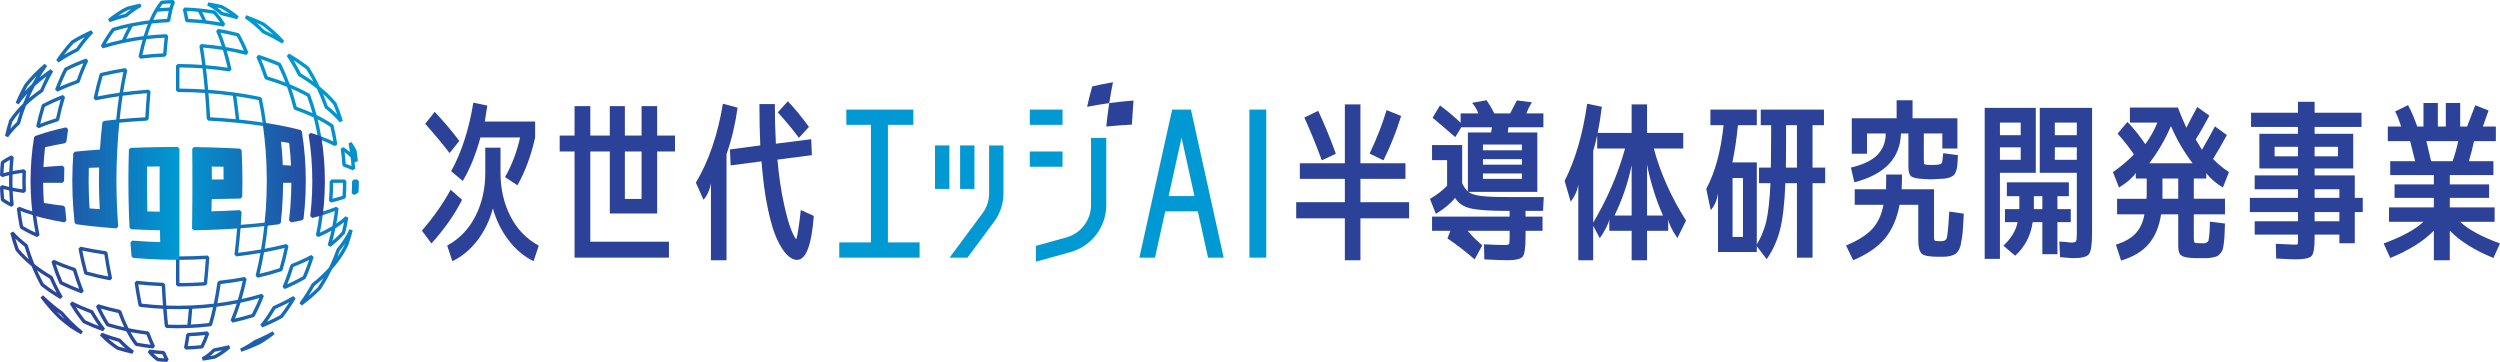 <?xml version="1.0" encoding="UTF-8"?><svg id="a" xmlns="http://www.w3.org/2000/svg" width="548.2" height="79.37" xmlns:xlink="http://www.w3.org/1999/xlink" viewBox="0 0 548.2 79.37"><defs><style>.f{fill:url(#c);}.g{fill:#2c4198;}.h{fill:none;}.i{clip-path:url(#b);}.j{fill:url(#e);}.k{clip-path:url(#d);}.l{fill:#0099d3;}</style><clipPath id="b"><path class="h" d="M35.518,78.539c-.257-.022-.513-.045-.766-.07-.306-.215-.608-.467-.901-.747-.071-.069-.142-.139-.212-.211.203.023.407.044.609.064.445.043.902.081,1.36.113.101.242.207.48.318.712.029.06.057.118.085.176-.164-.011-.329-.024-.493-.037M32.404,77.254c.299.369.611.709.925,1.01.348.334.709.63,1.074.88l.174.064c.292.03.585.057.879.082.393.032.787.058,1.183.08l.347-.564c-.127-.221-.255-.467-.38-.73-.136-.288-.268-.586-.388-.888l-.325-.236c-.529-.034-1.058-.077-1.572-.128-.524-.051-1.054-.111-1.575-.18l-.342.61ZM47.136,77.108c.519-.091,1.051-.194,1.583-.307.008-.003.017-.005.026-.006-.054.039-.109.078-.163.116-.529.373-1.075.709-1.622.997-.301.059-.601.115-.897.167.365-.289.726-.614,1.073-.967M48.562,76.063v.001c-.564.12-1.128.229-1.675.322l-.207.11c-.354.366-.723.702-1.096.997-.434.342-.886.638-1.342.879l.224.708c.4-.052.797-.109,1.191-.173.49-.078.996-.17,1.504-.271l.1-.035c.593-.31,1.183-.671,1.755-1.075.517-.364,1.025-.765,1.507-1.192l-.342-.647c-.54.137-1.084.263-1.619.376M25.94,75.969c-.603-.405-1.198-.855-1.772-1.336-.142-.12-.283-.242-.424-.366.127.043.255.085.383.127.625.207,1.264.401,1.9.578.456.492.922.95,1.388,1.362.036.032.073.064.109.095-.539-.146-1.071-.299-1.584-.46M21.917,73.561c.567.584,1.161,1.139,1.766,1.648.609.511,1.241.988,1.882,1.417l.097.046c.558.175,1.137.343,1.725.501.553.148,1.115.288,1.668.413l.301-.675c-.496-.349-.981-.733-1.442-1.141-.47-.417-.944-.883-1.406-1.386l-.176-.108c-.659-.183-1.321-.384-1.968-.597-.688-.227-1.374-.473-2.041-.731l-.406.613ZM41.342,74.977c.066-.394.13-.81.191-1.241.616-.028,1.224-.065,1.809-.11.544-.042,1.093-.093,1.638-.151-.128.342-.26.675-.393.994-.178.425-.363.834-.55,1.221-.533.054-1.064.099-1.582.135-.427.029-.854.053-1.277.072.056-.293.111-.601.164-.92M43.284,72.874c-.676.053-1.38.094-2.097.122l-.358.326c-.073.534-.15,1.05-.23,1.531-.08.486-.166.945-.252,1.362l.381.453c.584-.019,1.182-.051,1.78-.092.593-.04,1.203-.095,1.814-.159l.297-.206c.227-.454.45-.942.663-1.452.212-.507.419-1.046.614-1.602l-.399-.499c-.732.087-1.476.16-2.213.216M57.535,73.813c-.553.262-1.115.513-1.673.748l-.072.04c-.734.522-1.49.99-2.243,1.392-.307.164-.611.316-.904.452l.282.697c.559-.192,1.112-.398,1.644-.608.83-.328,1.663-.69,2.502-1.091.632-.37,1.267-.78,1.888-1.221.433-.306.858-.626,1.265-.95l-.417-.624c-.736.407-1.5.799-2.272,1.165M31.881,75.439c-.587-.085-1.18-.183-1.763-.29-.321-.431-.637-.897-.939-1.388-.183-.297-.365-.609-.543-.934.501.097,1.003.187,1.498.267.645.105,1.312.201,1.986.283.173.479.353.943.536,1.382.119.284.241.562.366.832-.386-.046-.768-.097-1.141-.152M25.864,71.432c-.691-.178-1.367-.368-2.011-.564-.374-.596-.739-1.226-1.086-1.874-.232-.434-.46-.882-.679-1.337.541.159,1.091.311,1.643.455.722.187,1.466.363,2.214.523.238.656.488,1.29.742,1.889.182.426.369.842.56,1.242-.469-.106-.932-.217-1.383-.334M21.045,67.207c.333.734.69,1.454,1.059,2.143.378.707.777,1.393,1.188,2.039l.207.159c.694.214,1.426.42,2.177.614.649.167,1.321.324,2.001.47.279.537.567,1.049.86,1.524.343.557.703,1.083,1.07,1.564l.23.142c.639.121,1.289.229,1.935.322.599.089,1.219.166,1.844.233l.377-.543c-.221-.441-.437-.914-.642-1.405-.206-.494-.408-1.02-.599-1.562l-.311-.249c-.742-.089-1.478-.192-2.186-.307-.684-.112-1.38-.24-2.071-.382-.274-.549-.544-1.133-.803-1.74-.275-.646-.543-1.334-.799-2.046l-.276-.241c-.806-.17-1.608-.358-2.386-.56-.818-.212-1.632-.444-2.42-.691l-.455.516ZM20.704,71.11c-.677-.278-1.351-.574-2.001-.88-.485-.601-.96-1.239-1.413-1.896-.225-.326-.447-.659-.664-.998.35.162.704.321,1.062.477.713.308,1.448.604,2.187.88.379.668.784,1.326,1.205,1.957.189.285.381.564.577.837-.321-.123-.64-.249-.953-.377M15.307,66.629c.432.731.89,1.448,1.363,2.133.481.698.986,1.374,1.501,2.009l.131.104c.688.324,1.4.639,2.117.932.708.291,1.441.568,2.178.826l.42-.588c-.447-.568-.888-1.177-1.31-1.812-.436-.654-.854-1.337-1.244-2.031l-.197-.168c-.77-.285-1.536-.592-2.278-.912-.751-.326-1.487-.669-2.188-1.021l-.493.528ZM59.1,69.764c.433-.635.857-1.307,1.263-2.001.724-.317,1.434-.649,2.112-.989.325-.163.649-.331.969-.502-.188.296-.379.587-.57.871-.455.674-.934,1.335-1.427,1.964-.688.376-1.406.741-2.134,1.086-.252.119-.507.237-.765.352.188-.255.371-.517.552-.781M62.138,66.101c-.701.352-1.437.695-2.188,1.021l-.176.155c-.416.717-.852,1.411-1.297,2.062-.449.658-.918,1.292-1.395,1.884l.437.584c.714-.293,1.426-.607,2.117-.932.765-.363,1.52-.748,2.241-1.144l.115-.098c.52-.662,1.028-1.358,1.506-2.069.459-.68.909-1.396,1.334-2.127l-.515-.515c-.704.409-1.438.806-2.179,1.179M13.439,69.337c-.343-.331-.684-.675-1.019-1.028.28.211.563.42.85.624.304.359.619.714.938,1.061-.26-.216-.517-.435-.769-.657M8.874,65.246c.637.865,1.316,1.708,2.018,2.506.653.744,1.333,1.459,2.036,2.14.81.711,1.657,1.392,2.535,2.037.338.218.681.432,1.029.642.417.252.846.5,1.275.736l.417-.623c-.835-.666-1.66-1.405-2.455-2.196-.662-.659-1.307-1.359-1.914-2.077l-.07-.064c-.678-.483-1.34-.988-1.965-1.5-.813-.665-1.6-1.37-2.34-2.094l-.566.493ZM41.401,67.752c-.047.6-.097,1.188-.149,1.76-.052.575-.107,1.134-.165,1.677-1.445.05-2.79.05-4.236,0-.057-.543-.113-1.102-.165-1.677-.053-.572-.102-1.16-.148-1.76.823.028,1.627.043,2.431.043s1.609-.015,2.432-.043M42.003,69.58c.055-.604.107-1.224.155-1.859.777-.035,1.551-.084,2.305-.143.743-.059,1.498-.132,2.251-.217-.125.578-.255,1.143-.39,1.689-.153.617-.313,1.213-.475,1.778-.717.084-1.443.156-2.164.213-.597.048-1.213.086-1.837.116.054-.511.105-1.038.155-1.577M52.065,68.438c.233-.65.461-1.336.68-2.046.778-.165,1.553-.345,2.306-.536.612-.156,1.22-.32,1.815-.493-.215.529-.435,1.042-.659,1.532-.305.67-.629,1.33-.963,1.964-.705.217-1.426.423-2.147.612-.512.133-1.038.261-1.569.382.184-.458.363-.932.537-1.415M33.535,66.826c-.817-.064-1.646-.145-2.474-.242-.14-.692-.276-1.414-.403-2.15-.114-.663-.224-1.354-.328-2.062.843.088,1.695.164,2.54.226.863.063,1.735.114,2.597.15.039.752.079,1.493.124,2.221.042.677.086,1.343.133,1.995-.739-.034-1.473-.081-2.189-.138M48.022,64.562c.125-.728.247-1.492.36-2.274.871-.1,1.738-.214,2.58-.338.756-.111,1.518-.236,2.27-.372-.15.672-.307,1.33-.47,1.963-.194.76-.398,1.5-.608,2.203-.789.161-1.595.308-2.4.44-.685.11-1.386.212-2.089.303.124-.621.244-1.266.357-1.925M50.852,61.205c-.927.137-1.883.26-2.843.366l-.331.322c-.125.875-.259,1.73-.398,2.541-.127.739-.263,1.461-.403,2.15-.827.097-1.658.178-2.473.242-.853.068-1.732.121-2.611.157-.956.039-1.906.058-2.824.058-.81,0-1.645-.016-2.488-.045-.049-.677-.095-1.369-.138-2.073-.051-.836-.098-1.689-.141-2.556l-.362-.357c-.965-.037-1.945-.092-2.915-.163-.997-.073-2.006-.166-2.997-.276l-.414.428c.126.881.26,1.743.402,2.563.145.84.3,1.66.461,2.441l.324.297c.927.112,1.86.205,2.774.278.754.059,1.528.108,2.304.143.05.635.101,1.255.157,1.859.063.695.13,1.367.202,2.014l.359.334c.844.035,1.675.053,2.472.053.796,0,1.628-.018,2.472-.053.782-.031,1.557-.077,2.304-.135.814-.065,1.635-.148,2.441-.247l.316-.267c.19-.644.375-1.332.552-2.048.157-.633.308-1.292.45-1.964.798-.1,1.594-.214,2.37-.34.68-.111,1.359-.232,2.028-.364-.177.56-.361,1.103-.546,1.62-.255.711-.523,1.398-.799,2.046l.425.516c.783-.167,1.558-.351,2.305-.545.783-.205,1.567-.43,2.328-.668l.22-.182c.369-.689.725-1.41,1.058-2.143.33-.723.653-1.493.961-2.29l-.46-.496c-.819.25-1.67.487-2.528.704-.614.156-1.242.304-1.875.443.173-.594.34-1.21.501-1.839.209-.817.411-1.673.598-2.544l-.438-.449c-.924.173-1.866.331-2.8.469M15.784,62.695c-.727-.309-1.438-.634-2.114-.966-.308-.714-.604-1.455-.882-2.203-.189-.513-.371-1.031-.543-1.549.491.21.998.418,1.518.619.734.284,1.493.557,2.257.811.231.777.478,1.545.734,2.286.193.554.393,1.101.6,1.635-.534-.204-1.06-.416-1.57-.633M11.269,57.404c.248.795.522,1.597.813,2.383.298.807.619,1.603.952,2.368l.177.188c.726.36,1.493.712,2.279,1.045.772.33,1.579.647,2.399.943l.477-.497c-.312-.764-.616-1.568-.9-2.389-.274-.788-.535-1.61-.779-2.441l-.244-.251c-.816-.268-1.627-.557-2.409-.86-.783-.303-1.54-.621-2.25-.944l-.515.455ZM39.346,56.981c.981-.003,1.991-.021,3.007-.054.91-.028,1.84-.069,2.773-.121-.061.868-.128,1.725-.197,2.552-.072.855-.151,1.698-.232,2.511-.865.06-1.738.107-2.6.141-.922.035-1.847.054-2.751.058v-5.087ZM42.329,56.175c-1.139.036-2.269.054-3.36.054l-.376.377v5.84l.376.377c1.034,0,2.097-.021,3.157-.061.975-.037,1.964-.092,2.941-.164l.348-.337c.093-.914.182-1.869.264-2.84.081-.966.159-1.972.228-2.991l-.398-.401c-1.068.064-2.137.112-3.18.146M63.589,60.79c.266-.734.52-1.493.757-2.261.736-.289,1.449-.588,2.12-.894.448-.205.891-.416,1.325-.634-.16.475-.326.949-.498,1.412-.27.73-.56,1.457-.864,2.165-.657.378-1.342.744-2.037,1.09-.448.222-.912.441-1.387.655.203-.505.398-1.018.584-1.533M66.153,56.949c-.709.323-1.466.641-2.249.944l-.225.241c-.248.815-.517,1.622-.798,2.399-.29.801-.601,1.596-.927,2.362l.494.494c.786-.334,1.553-.686,2.279-1.046.748-.372,1.484-.767,2.188-1.177l.156-.175c.327-.755.639-1.534.928-2.316.281-.758.547-1.538.791-2.318l-.537-.445c-.673.361-1.38.709-2.1,1.037M21.606,60.178c-.844-.193-1.678-.402-2.483-.622-.22-.804-.428-1.64-.622-2.483-.16-.696-.311-1.408-.451-2.124.733.152,1.487.298,2.25.434.834.148,1.699.291,2.576.42.13.877.272,1.742.42,2.576.136.762.282,1.516.434,2.251-.715-.141-1.428-.292-2.124-.452M17.203,54.532c.17.912.36,1.824.564,2.709.212.927.443,1.843.686,2.723l.263.262c.879.244,1.795.474,2.722.687.885.203,1.797.393,2.709.564l.437-.45c-.193-.899-.377-1.834-.546-2.78-.163-.915-.317-1.866-.458-2.829l-.318-.319c-.963-.141-1.915-.295-2.829-.458-.949-.169-1.884-.353-2.781-.546l-.449.437ZM11.536,63.615c-.673-.453-1.334-.934-1.964-1.426-.375-.688-.74-1.405-1.086-2.134-.119-.252-.237-.508-.353-.765.257.186.518.371.782.551.633.432,1.305.856,2.001,1.263.316.723.648,1.433.99,2.113.163.325.33.648.501.967-.296-.187-.587-.377-.871-.569M5.643,56.222c-.551-.534-1.073-1.093-1.552-1.659-.217-.615-.418-1.232-.6-1.835-.039-.128-.077-.258-.114-.388.134.13.27.258.409.386.501.46,1.041.912,1.607,1.344.2.668.419,1.344.653,2.012.091.26.184.52.281.78-.234-.211-.463-.425-.684-.64M2.262,51.108c.161.633.332,1.252.507,1.837.192.636.405,1.287.635,1.934l.066.117c.508.604,1.062,1.198,1.648,1.767.562.544,1.164,1.078,1.791,1.587.283.686.584,1.368.897,2.027.362.767.746,1.52,1.143,2.241l.097.115c.663.521,1.359,1.028,2.069,1.507.68.459,1.397.907,2.127,1.333l.515-.515c-.408-.702-.804-1.435-1.178-2.179-.354-.703-.697-1.439-1.021-2.188l-.156-.176c-.718-.417-1.412-.853-2.062-1.296-.631-.432-1.238-.88-1.807-1.334-.274-.672-.534-1.361-.776-2.051-.243-.696-.471-1.402-.677-2.096l-.134-.195c-.582-.439-1.138-.901-1.651-1.372-.501-.46-.967-.933-1.386-1.406l-.647.343ZM67.766,64.695c.414-.658.814-1.334,1.186-2.01.667-.527,1.31-1.076,1.909-1.633.023-.022.045-.042.068-.063-.382.672-.787,1.34-1.209,1.988-.65.652-1.339,1.286-2.05,1.888-.008.007-.016.014-.024.02.04-.063.081-.127.12-.19M74.512,54.944c.424-.508.823-1.032,1.19-1.563-.001.007-.004.015-.006.021-.467.996-1.045,1.993-1.721,2.965.187-.469.367-.946.537-1.423M75.259,52.695c-.414.618-.874,1.229-1.368,1.816l-.066.117c-.227.638-.47,1.274-.724,1.892-.307.746-.631,1.475-.964,2.164-.552.616-1.153,1.227-1.788,1.815-.603.56-1.25,1.113-1.922,1.642l-.097.114c-.378.685-.782,1.371-1.201,2.038-.472.75-.97,1.482-1.48,2.178l.526.526c.692-.506,1.358-1.03,1.981-1.558.737-.622,1.452-1.282,2.126-1.958l.048-.059c.515-.791,1.007-1.61,1.463-2.433.344-.623.672-1.256.975-1.882.617-.693,1.191-1.413,1.706-2.139.756-1.067,1.399-2.166,1.912-3.265l.015-.037c.217-.625.419-1.262.604-1.895.12-.415.235-.834.344-1.256l-.705-.255c-.394.831-.859,1.65-1.385,2.435M57.414,57.864c.172-.823.334-1.672.484-2.528.868-.158,1.724-.328,2.546-.505.665-.143,1.322-.294,1.962-.452-.143.683-.294,1.356-.453,2.007-.199.817-.416,1.632-.646,2.429-.743.24-1.51.47-2.286.684-.68.189-1.381.369-2.093.54.171-.713.334-1.443.486-2.175M52.496,52.901c.093-.928.178-1.883.253-2.845.93-.068,1.841-.142,2.714-.223.839-.076,1.673-.16,2.488-.251-.091.834-.194,1.669-.307,2.49-.121.88-.255,1.758-.4,2.615-.833.146-1.696.285-2.567.412-.808.118-1.632.228-2.459.328.1-.829.193-1.676.278-2.526M55.395,49.084c-.97.088-1.987.17-3.023.244l-.35.346c-.08,1.066-.173,2.126-.275,3.151-.101,1.009-.214,2.013-.336,2.985l.417.421c.995-.115,1.989-.245,2.957-.386.786-.116,1.566-.239,2.323-.369-.135.756-.279,1.505-.431,2.234-.192.929-.404,1.852-.626,2.744l.449.459c.928-.213,1.843-.443,2.722-.687.853-.236,1.697-.492,2.508-.757l.245-.252c.253-.867.493-1.76.71-2.652.206-.847.4-1.729.578-2.623l-.462-.438c-.811.207-1.657.406-2.516.591-.729.157-1.485.309-2.253.451.128-.78.249-1.575.359-2.372.134-.982.255-1.984.359-2.98l-.418-.413c-.955.11-1.944.212-2.937.303M6.55,50.413c-.525-.267-1.026-.545-1.492-.827-.128-.641-.243-1.29-.344-1.933-.072-.455-.138-.92-.198-1.389.328.128.663.253,1.006.374.526.185,1.077.364,1.642.535.089.705.194,1.419.312,2.128.095.57.199,1.142.311,1.706-.428-.194-.842-.392-1.237-.594M3.691,45.719c.08.691.173,1.381.279,2.051.11.708.239,1.424.382,2.126l.171.246c.522.321,1.089.638,1.684.942.612.313,1.267.618,1.949.908l.515-.426c-.167-.784-.319-1.588-.452-2.389-.13-.78-.243-1.567-.338-2.341l-.267-.316c-.636-.187-1.255-.386-1.842-.593-.541-.19-1.066-.392-1.562-.599l-.519.391ZM73.127,51.938c.153-.615.296-1.248.427-1.882.505-.316.984-.646,1.425-.983.16-.122.316-.246.467-.37-.04.2-.081.4-.123.6-.107.502-.226,1.016-.356,1.53-.4.449-.846.898-1.325,1.338-.239.22-.487.438-.744.652.079-.293.155-.589.229-.885M70.463,49.301c.117-.71.222-1.425.311-2.128.564-.17,1.115-.35,1.642-.535.342-.121.679-.246,1.006-.374-.06.467-.126.932-.197,1.389-.101.637-.216,1.286-.344,1.933-.466.282-.969.56-1.493.827-.394.202-.808.4-1.237.594.112-.563.216-1.135.312-1.706M72.165,45.927c-.587.207-1.206.406-1.841.593l-.267.316c-.094.772-.208,1.56-.338,2.341-.133.804-.286,1.608-.452,2.389l.516.426c.681-.291,1.338-.596,1.948-.908.323-.165.637-.333.94-.504-.087.396-.179.79-.275,1.176-.167.669-.348,1.335-.538,1.982l.588.406c.602-.454,1.177-.931,1.707-1.418.521-.48,1.006-.971,1.44-1.462l.082-.156c.141-.554.269-1.108.385-1.648.121-.573.231-1.147.327-1.704l-.632-.335c-.369.356-.783.71-1.233,1.052-.244.187-.501.371-.767.553.077-.421.148-.841.214-1.256.105-.673.199-1.364.278-2.051l-.519-.391c-.494.207-1.02.409-1.563.599M73.008,41.958c.025-.643.039-1.254.044-1.856h2.15c-.003.448-.013.898-.028,1.342-.016.493-.041.996-.074,1.501-.361.117-.743.232-1.138.344-.332.093-.68.186-1.04.276.036-.528.064-1.067.086-1.607M72.677,39.348l-.378.377c0,.715-.014,1.436-.045,2.204-.027.707-.068,1.413-.12,2.097l.463.395c.548-.131,1.076-.268,1.57-.407.495-.139.97-.286,1.413-.434l.256-.332c.04-.597.072-1.195.091-1.778.02-.577.03-1.164.03-1.745l-.376-.377h-2.904ZM77.581,39.348l-.377.377c0,.402-.008.802-.018,1.201-.014.488-.035.98-.065,1.464l.538.363c.282-.134.545-.272.784-.408l.189-.307c.022-.456.039-.914.049-1.375.006-.311.01-.623.01-.938l-.376-.377h-.734ZM1.672,44.071c-.259-.154-.517-.319-.766-.489-.035-.396-.065-.793-.089-1.192-.019-.311-.034-.625-.047-.937.133.037.27.075.411.111.261.068.542.134.84.2.02.487.047.986.082,1.484v.001c.025.37.056.743.09,1.118-.182-.099-.356-.197-.521-.296M3.826,41.34c-.377-.062-.737-.128-1.071-.193-.014-.477-.021-.957-.021-1.43,0-.477.007-.961.021-1.443.336-.067.695-.132,1.072-.194.341-.056.705-.113,1.088-.168-.02.616-.03,1.221-.03,1.805,0,.58.01,1.18.03,1.791-.381-.054-.745-.11-1.089-.168M.817,37.031c.024-.399.054-.796.089-1.193.249-.17.507-.334.766-.488.166-.098.34-.198.521-.296-.034.374-.065.748-.09,1.118-.035.499-.062.998-.082,1.484-.298.065-.579.133-.84.2-.142.037-.278.074-.411.113.013-.313.028-.628.047-.938M1.287,34.702c-.326.194-.647.402-.957.62l-.158.273c-.043.461-.079.925-.107,1.39-.03.493-.052.995-.065,1.489l.494.367c.264-.087.559-.173.876-.256.197-.051.406-.101.627-.151-.011.429-.016.859-.016,1.283,0,.42.005.846.016,1.269-.221-.049-.43-.1-.627-.151-.317-.082-.612-.168-.875-.255l-.495.367c.013.494.035.995.065,1.488.028.466.064.929.107,1.39l.158.274c.31.217.631.426.957.62.359.213.756.429,1.181.641l.543-.377c-.063-.595-.116-1.197-.156-1.786-.03-.429-.054-.857-.072-1.277.291.056.599.11.919.164.483.08,1.005.158,1.554.233l.427-.388c-.029-.756-.045-1.501-.045-2.212,0-.716.016-1.465.045-2.225l-.427-.388c-.553.075-1.076.154-1.554.233-.319.053-.627.108-.919.165.018-.422.042-.849.072-1.277.04-.591.093-1.192.156-1.788l-.543-.377c-.422.212-.819.428-1.181.642M76.727,36.26c-.282-.113-.582-.224-.909-.338-.039-.514-.087-1.039-.142-1.565-.036-.334-.074-.667-.117-.995.167.122.327.245.48.369.309.251.596.51.854.772.046.386.087.773.123,1.162.023.246.044.493.062.74-.117-.049-.233-.098-.351-.145M76.419,31.439c.092.484.179.983.256,1.481.022.137.043.274.062.413-.073-.063-.148-.125-.224-.187-.375-.304-.791-.605-1.237-.894l-.577.371c.085.588.162,1.199.228,1.814.063.601.117,1.203.157,1.787l.255.331c.41.137.773.271,1.108.405.302.12.601.251.888.388l.538-.364c-.029-.464-.065-.928-.107-1.389-.002-.019-.003-.037-.004-.054.009.015.02.03.031.045l.686-.249c-.035-.361-.074-.722-.118-1.079-.048-.389-.102-.774-.16-1.157l-.029-.1c-.287-.63-.649-1.254-1.077-1.852l-.676.29ZM9.209,25.582c.188-.72.394-1.441.612-2.146.632-.335,1.293-.659,1.963-.964.491-.224,1.003-.444,1.532-.659-.173.597-.338,1.205-.493,1.815-.191.754-.371,1.529-.535,2.306-.708.219-1.396.447-2.047.68-.482.173-.955.353-1.415.538.121-.53.248-1.056.383-1.57M11.472,21.786c-.733.334-1.454.69-2.143,1.058l-.182.22c-.238.763-.463,1.546-.667,2.328-.196.752-.379,1.527-.546,2.305l.517.426c.65-.277,1.338-.547,2.045-.799.704-.253,1.453-.5,2.224-.734l.26-.284c.174-.839.367-1.678.574-2.493.217-.854.453-1.705.704-2.527l-.496-.461c-.797.309-1.567.632-2.29.961M26.527,23.61c.111-.887.232-1.765.359-2.613.884-.118,1.783-.225,2.677-.319.877-.091,1.77-.171,2.659-.24-.068.835-.132,1.691-.191,2.552-.062.907-.118,1.817-.169,2.726-.964.052-1.944.116-2.914.189-.913.069-1.822.148-2.71.233.089-.853.186-1.702.289-2.528M21.888,18.966c.194-.781.401-1.551.616-2.29.772-.185,1.572-.359,2.38-.522.717-.142,1.446-.274,2.175-.395-.138.656-.272,1.332-.399,2.015-.152.825-.297,1.683-.433,2.554-.886.124-1.767.262-2.624.408-.748.129-1.494.268-2.223.413.16-.743.331-1.475.508-2.183M24.737,15.416c-.894.178-1.776.372-2.622.578l-.273.26c-.239.814-.47,1.665-.686,2.53-.223.895-.436,1.828-.633,2.772l.446.446c.899-.186,1.828-.363,2.762-.523.778-.133,1.575-.258,2.378-.374-.117.785-.227,1.594-.33,2.411-.122.981-.236,1.991-.337,3.005l.412.412c1.026-.103,2.086-.196,3.151-.276,1.078-.082,2.166-.152,3.235-.206l.356-.357c.055-1.017.117-2.037.186-3.053.07-1.009.146-2.012.227-2.979l-.401-.406c-1.043.073-2.094.166-3.123.273-.827.086-1.659.185-2.479.293.124-.788.257-1.563.395-2.311.16-.865.332-1.717.51-2.53l-.426-.453c-.918.144-1.843.309-2.748.488M2.71,26.681c.406-.604.856-1.2,1.337-1.771.12-.142.241-.284.366-.425-.044.128-.086.255-.128.383-.205.619-.399,1.258-.578,1.9-.491.454-.948.921-1.362,1.388-.031.036-.064.073-.095.11.143-.533.298-1.066.46-1.585M6.573,21.055c.326-.724.683-1.456,1.063-2.177.592-.546,1.222-1.084,1.876-1.599.227-.178.458-.355.692-.53-.139.266-.275.534-.409.804-.341.683-.666,1.385-.97,2.089-.644.442-1.263.902-1.84,1.368-.21.168-.416.339-.619.513.068-.158.137-.313.207-.468M6.015,18.9c.615-.768,1.292-1.531,2.016-2.268-.342.573-.677,1.17-1.001,1.781-.573.533-1.118,1.083-1.627,1.64.199-.389.404-.774.612-1.153M7.657,15.939c-.812.815-1.569,1.662-2.25,2.517l-.035.052c-.416.752-.816,1.53-1.186,2.314-.267.563-.523,1.136-.762,1.703l.655.364c.509-.718,1.077-1.43,1.688-2.114.07-.078.141-.157.213-.236-.031.07-.063.138-.094.206-.288.639-.566,1.302-.827,1.971-.563.549-1.096,1.124-1.589,1.709-.51.606-.987,1.24-1.417,1.882l-.046.097c-.177.564-.345,1.145-.501,1.724-.15.56-.289,1.122-.413,1.669l.675.3c.349-.496.734-.981,1.141-1.441.419-.474.885-.946,1.386-1.405l.108-.178c.185-.666.386-1.328.597-1.969.218-.66.454-1.319.702-1.963.551-.531,1.14-1.05,1.755-1.544.59-.475,1.223-.945,1.883-1.395l.134-.162c.311-.725.644-1.448.995-2.151.377-.758.774-1.501,1.182-2.207l-.536-.501c-.71.479-1.406.985-2.069,1.506-.109.087-.217.173-.325.26.026-.044.052-.088.079-.131.479-.789.994-1.573,1.533-2.329l-.551-.506c-.735.622-1.45,1.281-2.125,1.958M13.724,17.566c.312-.717.644-1.427.989-2.112.683-.344,1.392-.676,2.111-.989.477-.207.968-.41,1.466-.605-.216.474-.423.956-.621,1.442-.296.725-.584,1.483-.855,2.254-.774.272-1.531.559-2.253.854-.483.198-.967.405-1.443.621.196-.499.399-.988.606-1.465M16.524,13.774c-.772.337-1.532.694-2.262,1.064l-.165.165c-.371.732-.73,1.494-1.063,2.262-.333.763-.653,1.56-.952,2.369l.516.47c.733-.351,1.49-.687,2.247-.997.763-.311,1.567-.614,2.389-.9l.232-.232c.284-.818.587-1.622.9-2.388.312-.764.648-1.52.996-2.248l-.469-.515c-.809.298-1.605.619-2.369.95M72.132,30.591c-.536-.235-1.11-.466-1.706-.688-.126-.743-.269-1.483-.422-2.206-.108-.508-.224-1.013-.345-1.511.418.213.823.432,1.21.652.546.312,1.071.637,1.561.967.15.612.291,1.24.418,1.869.092.455.178.912.256,1.365-.314-.153-.639-.303-.972-.448M67.148,24.218c-.663-.269-1.362-.534-2.084-.787-.206-.803-.43-1.597-.664-2.365-.167-.549-.344-1.095-.528-1.631.495.214.986.438,1.468.669.698.334,1.371.682,2.001,1.033.259.706.504,1.428.73,2.152.156.496.305,1.002.448,1.516-.443-.199-.902-.397-1.371-.587M60.951,17.496c-.741-.257-1.509-.504-2.286-.735-.255-.769-.528-1.528-.811-2.258-.201-.519-.408-1.027-.619-1.517.519.172,1.037.354,1.549.543.752.279,1.492.575,2.203.881.334.681.66,1.392.967,2.115.219.514.43,1.04.633,1.571-.533-.206-1.081-.408-1.636-.6M56.207,12.526c.324.709.641,1.466.946,2.25.3.776.589,1.587.859,2.408l.252.244c.829.243,1.65.505,2.44.779.766.266,1.516.548,2.234.837.26.729.51,1.483.741,2.242.25.819.488,1.669.705,2.527l.242.263c.777.269,1.53.552,2.238.84.662.269,1.304.55,1.909.836.176.684.342,1.391.494,2.103.166.781.319,1.584.452,2.388l.242.293c.657.239,1.285.489,1.87.745.559.245,1.094.5,1.591.761l.547-.391c-.11-.7-.239-1.415-.383-2.126v-.001c-.139-.687-.293-1.373-.459-2.04l-.153-.221c-.541-.37-1.125-.732-1.732-1.079-.576-.328-1.19-.652-1.829-.961-.193-.732-.402-1.457-.623-2.159-.244-.781-.51-1.561-.791-2.319l-.168-.197c-.679-.382-1.408-.76-2.165-1.124-.697-.333-1.414-.653-2.134-.95-.277-.759-.574-1.512-.884-2.243-.332-.781-.684-1.548-1.047-2.279l-.187-.178c-.763-.331-1.56-.652-2.368-.95-.787-.292-1.589-.566-2.383-.814l-.456.516ZM73.556,24.714c-.527-.504-1.098-1-1.7-1.479-.247-.7-.512-1.398-.79-2.075-.078-.19-.157-.38-.238-.57.211.192.418.386.618.581.597.577,1.16,1.177,1.678,1.785.247.603.482,1.22.701,1.837.032.093.065.186.097.28-.12-.122-.243-.241-.366-.359M68.021,17.411c-.656-.453-1.341-.892-2.038-1.306-.364-.722-.752-1.435-1.151-2.121-.147-.253-.297-.503-.449-.752.238.151.474.305.707.461.713.475,1.411.977,2.074,1.49.408.649.799,1.316,1.166,1.982.135.246.268.496.4.749-.233-.17-.471-.338-.709-.503M62.874,12.277c.45.667.889,1.369,1.307,2.086.41.704.806,1.438,1.179,2.179l.144.155c.715.422,1.417.87,2.089,1.334.657.453,1.294.928,1.896,1.413.307.653.603,1.327.88,2.002.286.698.559,1.419.812,2.141l.122.172c.615.484,1.198.989,1.733,1.5.523.499,1.022,1.028,1.486,1.57l.647-.352c-.193-.64-.406-1.292-.634-1.935h-.001c-.229-.648-.477-1.296-.736-1.927l-.061-.101c-.544-.642-1.138-1.275-1.766-1.884-.587-.569-1.217-1.128-1.875-1.664-.352-.739-.723-1.466-1.107-2.163-.383-.699-.795-1.398-1.223-2.078l-.087-.096c-.693-.539-1.424-1.065-2.17-1.562-.696-.464-1.413-.91-2.134-1.327l-.501.537ZM14.483,11.464c.527-.678,1.078-1.334,1.638-1.951.624-.378,1.283-.749,1.959-1.106.17-.09.341-.178.512-.265-.142.167-.283.336-.421.507-.496.612-.982,1.261-1.446,1.93-.741.37-1.468.761-2.161,1.161-.177.102-.352.205-.528.31.148-.198.297-.394.447-.586M17.728,7.741c-.706.373-1.393.762-2.044,1.156l-.084.068c-.585.644-1.162,1.328-1.712,2.036-.537.69-1.063,1.42-1.563,2.17l.522.522c.683-.455,1.387-.893,2.093-1.3.707-.409,1.45-.807,2.207-1.183l.143-.123c.469-.681.963-1.341,1.466-1.963.536-.662,1.1-1.298,1.674-1.891l-.426-.606c-.757.342-1.523.716-2.276,1.114M55.164,26.521c-.881-.11-1.787-.214-2.699-.307-.093-.912-.196-1.817-.307-2.698-.101-.813-.211-1.621-.328-2.411.803.116,1.6.241,2.377.374.849.146,1.696.304,2.52.473.169.824.328,1.671.473,2.52.134.777.259,1.575.374,2.378-.79-.117-1.598-.228-2.41-.329M48.989,25.905c-.97-.073-1.948-.137-2.914-.189-.05-.909-.106-1.819-.168-2.726-.058-.864-.123-1.72-.192-2.552.89.069,1.783.149,2.66.24.893.094,1.793.201,2.676.319.129.853.25,1.73.36,2.613.104.825.2,1.673.289,2.528-.888-.085-1.798-.164-2.711-.233M42.251,19.487c-.984-.037-1.958-.058-2.905-.063v-4.634c.857.005,1.733.025,2.61.06.821.035,1.647.081,2.462.142.086.722.169,1.477.248,2.244.078.772.154,1.573.225,2.389-.885-.059-1.77-.105-2.64-.138M47.695,14.549c-.865-.102-1.739-.189-2.604-.26-.092-.737-.188-1.451-.285-2.124-.083-.582-.173-1.161-.267-1.728.703.06,1.409.133,2.105.218.751.091,1.506.197,2.247.316.193.638.38,1.306.557,1.989.158.603.311,1.233.459,1.884-.741-.111-1.483-.21-2.212-.295M51.789,10.741c-.757-.159-1.535-.307-2.314-.438-.201-.64-.41-1.259-.623-1.844-.16-.439-.325-.864-.493-1.274.522.092,1.048.194,1.571.303.67.141,1.338.296,1.99.461.319.566.632,1.171.932,1.8.212.441.421.902.623,1.376-.553-.135-1.118-.263-1.686-.384M47.398,6.849c.256.583.506,1.212.746,1.869.17.463.335.949.497,1.451-.632-.098-1.27-.186-1.907-.262-.866-.106-1.747-.194-2.617-.261l-.401.439c.122.712.238,1.448.344,2.188.09.622.179,1.278.264,1.956-.774-.055-1.558-.099-2.337-.131-1.016-.041-2.031-.062-3.018-.062l-.376.377v5.387l.376.377c1.055,0,2.149.021,3.253.063.9.034,1.818.082,2.734.145.071.863.138,1.755.199,2.656.07,1.016.132,2.036.187,3.053l.356.357c1.069.054,2.157.124,3.235.206,1.064.08,2.124.173,3.151.276,1.009.101,2.013.213,2.986.336.978.122,1.95.257,2.89.401l.431-.424c-.135-.979-.285-1.955-.448-2.901-.161-.942-.339-1.88-.529-2.789l-.291-.291c-.908-.189-1.846-.367-2.788-.529-.946-.162-1.923-.313-2.902-.447-.981-.135-1.984-.256-2.98-.36-.923-.096-1.864-.181-2.802-.25-.073-.86-.153-1.707-.236-2.519-.073-.719-.152-1.427-.232-2.108.806.068,1.619.15,2.424.245.899.106,1.817.232,2.73.375l.426-.453c-.187-.849-.383-1.673-.585-2.449-.147-.566-.301-1.123-.46-1.661.646.113,1.287.237,1.914.369.812.172,1.614.36,2.386.56l.443-.506c-.297-.733-.61-1.443-.929-2.109-.333-.695-.681-1.364-1.036-1.986l-.234-.178c-.711-.183-1.444-.354-2.177-.508-.761-.159-1.527-.302-2.281-.425l-.406.523ZM57.999,6.657c-.559-.573-1.138-1.118-1.725-1.621.411.178.823.364,1.228.556.784.578,1.561,1.217,2.309,1.903.032.029.064.058.096.088-.633-.328-1.273-.639-1.908-.926M53.672,3.998c.674.452,1.349.963,2.006,1.519.624.529,1.24,1.106,1.83,1.716l.116.082c.743.334,1.495.702,2.235,1.092.69.365,1.365.746,2.005,1.134l.473-.576c-.649-.713-1.327-1.394-2.016-2.026-.778-.712-1.586-1.377-2.403-1.976l-.061-.036c-.56-.265-1.133-.522-1.703-.761-.695-.293-1.416-.574-2.144-.836l-.338.668ZM43.69,1.845h0M47.028,4.711c-.6-.094-1.216-.179-1.832-.253-.187-.436-.381-.856-.577-1.248-.093-.185-.185-.364-.279-.537.286.032.571.067.852.104.54.072,1.069.151,1.573.237.328.347.653.731.967,1.143.186.244.371.501.553.768-.42-.077-.84-.148-1.257-.214M42.938,4.239c-.55-.041-1.103-.074-1.647-.098-.067-.383-.136-.748-.207-1.089-.046-.222-.093-.436-.14-.64.371.014.74.034,1.102.057.454.029.917.065,1.38.108.001.001.001.002.001.003,0,.002.001.003.002.003.002.004.004.007.006.01.001,0,.001.001.001.002.17.294.341.615.509.952.13.26.26.533.386.815-.459-.047-.926-.088-1.393-.123M40.094,2.112c.085.33.171.697.253,1.093.086.419.172.877.252,1.362l.358.315c.633.023,1.281.06,1.925.109.678.05,1.354.114,2.009.19.679.078,1.359.17,2.02.274.695.109,1.4.236,2.095.377l.395-.567c-.342-.558-.702-1.083-1.069-1.565-.36-.469-.732-.907-1.109-1.298l-.208-.11c-.55-.095-1.13-.183-1.724-.261-.526-.07-1.064-.132-1.601-.186v.001-.001c-.534-.051-1.072-.095-1.596-.128-.531-.034-1.078-.06-1.624-.076l-.376.471ZM25.985,3.42c.682-.456,1.386-.866,2.094-1.22.22-.061.443-.121.665-.178-.433.312-.855.65-1.261,1.004-.527.135-1.045.277-1.542.423.015-.009.029-.019.044-.029M29.309,1.104l-.001.001c-.487.116-.981.244-1.467.379l-.066.025c-.747.372-1.491.804-2.21,1.286-.643.431-1.276.907-1.882,1.417l.368.643c.638-.225,1.277-.435,1.901-.623.576-.174,1.184-.341,1.805-.497l.157-.084c.46-.407.946-.791,1.442-1.141.546-.386,1.108-.729,1.67-1.023l-.248-.703c-.497.098-.991.206-1.469.32M48.821,2.642c-.392-.364-.796-.698-1.203-.995.266.058.532.117.792.179.631.327,1.246.696,1.83,1.097h.001c.038.026.076.052.114.078-.517-.13-1.032-.251-1.534-.359M45.439,1.227c.563.261,1.119.588,1.652.97.437.313.872.671,1.291,1.066l.18.094c.528.112,1.074.239,1.619.378.621.156,1.228.323,1.805.497l.353-.647c-.549-.468-1.111-.9-1.673-1.284-.623-.427-1.28-.818-1.952-1.165l-.085-.032c-.478-.114-.972-.222-1.468-.32-.511-.101-1.016-.192-1.504-.271l-.218.714ZM31.615,10.371c.151-.615.311-1.211.474-1.778.713-.084,1.439-.156,2.164-.213v-.001c.596-.046,1.212-.086,1.838-.116-.054.511-.106,1.038-.155,1.577-.056.604-.107,1.225-.157,1.86-.781.035-1.555.083-2.304.143-.748.06-1.503.132-2.251.216.124-.573.255-1.139.391-1.688M23.927,8.435c.367-.578.748-1.131,1.134-1.649.606-.177,1.232-.346,1.863-.503.386-.095.78-.188,1.176-.275-.171.303-.341.617-.505.94-.285.558-.564,1.153-.83,1.769-.717.156-1.427.325-2.114.505-.481.125-.961.258-1.437.397.233-.406.471-.802.713-1.184M28.266,7.291c.267-.524.545-1.025.827-1.492.643-.128,1.293-.243,1.933-.344.457-.072.921-.137,1.389-.198-.128.327-.253.664-.373,1.007-.185.524-.365,1.075-.535,1.641-.704.089-1.418.195-2.128.312-.573.095-1.144.199-1.707.311.194-.428.392-.842.594-1.237M33.993,3.547c.173-.345.347-.671.519-.97.464-.043.927-.079,1.381-.108.361-.023.73-.043,1.101-.057-.047.204-.094.418-.14.64-.07.341-.14.706-.207,1.089-.545.024-1.097.057-1.647.098-.467.035-.933.076-1.393.123.126-.281.255-.554.386-.815M35.197,1.505c.157-.223.318-.436.48-.636.333-.026.667-.048,1.003-.066.26-.013.521-.025.784-.034-.027.075-.053.151-.079.229-.067.203-.133.421-.197.652h-.004c-.033.001-.066.003-.1.004-.011-.01-.024.001-.036.002h-.003c-.055.001-.11.003-.165.006h-.007c-.021.002-.042.002-.062.003-.326.014-.649.031-.967.052-.275.018-.554.038-.834.061.061-.092.123-.183.187-.273M36.64.051h-.001c-.396.021-.79.047-1.183.08l-.258.134c-.209.249-.417.521-.618.806-.219.313-.428.635-.619.957-.213.358-.429.756-.642,1.182-.197.394-.391.813-.577,1.248-.617.074-1.232.159-1.833.253-.705.111-1.42.239-2.125.382h-.001c-.688.139-1.375.294-2.041.46-.683.169-1.36.353-2.014.547l-.193.134c-.424.561-.842,1.165-1.243,1.797-.411.646-.81,1.332-1.188,2.04l.444.537c.751-.235,1.522-.456,2.293-.657.737-.193,1.501-.374,2.272-.538.779-.167,1.582-.319,2.389-.453.591-.098,1.186-.187,1.776-.266-.136.483-.268.983-.395,1.496-.178.72-.348,1.47-.506,2.228l.415.451c.908-.11,1.83-.203,2.743-.275.847-.067,1.725-.12,2.611-.156l.36-.348c.055-.748.116-1.476.18-2.182.063-.689.129-1.357.2-1.998l-.389-.418c-.785.032-1.56.077-2.303.137-.625.049-1.252.11-1.87.178.139-.444.282-.878.429-1.293.164-.468.337-.925.514-1.358.586-.065,1.187-.12,1.79-.165.643-.049,1.291-.086,1.925-.109l.357-.315c.081-.485.166-.943.252-1.362.083-.396.167-.763.253-1.093.083-.317.168-.612.255-.877.089-.263.179-.502.269-.707l-.353-.528c-.461.009-.92.027-1.375.051"/></clipPath><linearGradient id="c" x1="537.531" y1="847.835" x2="538.531" y2="847.835" gradientTransform="translate(-41959.981 66221.082) scale(78.059 -78.059)" gradientUnits="userSpaceOnUse"><stop offset="0" stop-color="#2c4198"/><stop offset=".424" stop-color="#1867b2"/><stop offset="1" stop-color="#0099d3"/></linearGradient><clipPath id="d"><path class="h" d="M46.437,36.53c.87.01,1.731.02,2.569.033.013.928.021,1.861.023,2.785h-2.571c-.002-.918-.008-1.863-.021-2.818M42.153,32.627c.012,1.129.021,2.306.026,3.499.006,1.148.008,2.354.008,3.584l.005.01-.005.005c0,1.225-.002,2.426-.008,3.57-.005,1.192-.014,2.37-.026,3.498-.011,1.128-.025,2.245-.042,3.319l.382.383c1.135-.019,2.276-.047,3.392-.084,1.11-.036,2.217-.083,3.291-.137,1.107-.055,2.199-.122,3.249-.196l.349-.346c.082-1.077.151-2.171.207-3.253l-.396-.396c-1.071.058-2.183.11-3.307.155-.96.039-1.936.072-2.907.1.024-.895.042-1.797.056-2.694.999-.011,1.992-.023,2.956-.039,1.147-.018,2.279-.04,3.362-.064l.368-.367c.033-1.172.05-2.332.05-3.449l-.004-.003.004-.012c0-1.121-.016-2.287-.05-3.464-.03-1.091-.074-2.203-.132-3.305l-.356-.356c-1.074-.058-2.19-.11-3.316-.156-1.095-.043-2.21-.081-3.315-.11-1.145-.032-2.309-.055-3.458-.072l-.383.38ZM32.321,46.359c-.026-1.027-.047-2.066-.062-3.093-.017-1.199-.026-2.39-.026-3.541l-.004-.005.004-.01c0-1.032.007-2.103.021-3.188.905-.009,1.827-.015,2.75-.019-.004,1.045-.007,2.122-.007,3.207l.006.01-.006.005c0,1.251.003,2.421.009,3.574.005,1.058.012,2.105.022,3.115-.899-.013-1.807-.032-2.707-.055M35.402,32.247c-1.149.017-2.313.04-3.458.072-1.105.029-2.219.067-3.314.11l-.362.365c-.037,1.109-.065,2.25-.084,3.392-.019,1.173-.029,2.358-.029,3.524l.005.01-.005.005c0,1.161.01,2.342.029,3.51.019,1.142.047,2.283.084,3.392s.083,2.216.137,3.29l.357.357c1.074.054,2.181.101,3.29.137.997.034,2.014.059,3.028.078.014.885.032,1.757.05,2.601-.952-.029-1.922-.07-2.89-.12-1.077-.056-2.165-.125-3.235-.206l-.404.402c.073,1.035.155,2.057.245,3.039l.342.341c1.056.092,2.132.172,3.196.235,1.068.064,2.145.113,3.201.146,1.145.037,2.284.055,3.384.055l.377-.376v-16.881l-.005-.006.005-.009v-7.112l-.377-.377c-1.158,0-2.359.009-3.567.026M67.672,29.557c.134.816.253,1.649.353,2.479.103.85.19,1.719.258,2.585.065.821.113,1.643.146,2.446.035.878.053,1.767.053,2.643l.005.006-.005.009c0,.872-.018,1.756-.053,2.629-.033.802-.081,1.625-.146,2.446-.068.866-.155,1.736-.258,2.585l.465.411c.713-.177,1.402-.363,2.047-.553l.268-.316c.098-.802.18-1.623.246-2.441.059-.746.106-1.52.137-2.303.033-.837.05-1.663.051-2.458l-.006-.009.006-.006c0-.798-.017-1.63-.051-2.472-.031-.783-.078-1.558-.137-2.303-.066-.818-.148-1.64-.246-2.442-.096-.782-.211-1.581-.342-2.373l-.243-.293c-.653-.237-1.349-.47-2.066-.691l-.482.421ZM12.029,28.502c-.775.2-1.53.414-2.245.634-.717.221-1.412.453-2.066.691l-.242.293c-.132.793-.247,1.591-.343,2.373-.098.803-.181,1.624-.245,2.442-.06.744-.106,1.519-.137,2.303-.035.843-.052,1.675-.052,2.472l.004.005-.004.01c0,.794.017,1.621.052,2.458.031.783.077,1.558.137,2.303.064.818.147,1.639.245,2.441l.267.316c.645.19,1.334.376,2.048.553.719.178,1.469.348,2.228.506.784.162,1.605.317,2.441.461l.439-.415c-.113-.954-.207-1.924-.282-2.881l-.33-.345c-.842-.103-1.654-.211-2.413-.32-.64-.092-1.277-.192-1.899-.295-.053-.724-.094-1.447-.123-2.153-.03-.751-.047-1.512-.051-2.267h4.214l.376-.377c0-.979.021-1.984.062-2.987l-.4-.39c-.834.05-1.648.105-2.418.162-.605.045-1.196.094-1.764.144.032-.666.074-1.342.127-2.018.061-.78.138-1.561.227-2.327.632-.153,1.285-.3,1.947-.437.773-.16,1.586-.314,2.417-.457l.31-.327c.107-.908.233-1.826.375-2.73l-.453-.426c-.845.185-1.669.381-2.449.585M62.007,36.208c-.016-.377-.034-.753-.055-1.123-.013-.246-.029-.49-.044-.736-.016-.246-.033-.491-.051-.737-.062-.848-.138-1.7-.226-2.541.61.09,1.207.185,1.784.282.099.866.182,1.739.249,2.602.061.776.11,1.565.147,2.352-.583-.034-1.186-.067-1.804-.099M57.644,27.349c.134.973.254,1.968.357,2.955.08.772.153,1.565.216,2.357.019.247.038.495.056.741.036.512.069,1.036.097,1.558.027.499.051,1.004.069,1.497.042,1.1.063,2.195.063,3.253l.007.007-.007.008c0,1.051-.021,2.141-.063,3.239-.037,1.009-.094,2.036-.166,3.054-.074,1.032-.165,2.074-.272,3.098l.418.413c.968-.11,1.923-.234,2.838-.364l.322-.331c.11-1,.204-2.017.278-3.025.071-.971.127-1.961.164-2.942.035-.932.055-1.865.06-2.78h1.808c-.005.861-.025,1.736-.06,2.61-.038.925-.093,1.856-.165,2.77-.074.954-.169,1.924-.282,2.881l.439.415c.836-.144,1.656-.299,2.44-.461l.297-.324c.113-.924.206-1.857.278-2.773.069-.862.122-1.75.158-2.64.04-.957.059-1.912.059-2.84l-.006-.008.006-.007c0-.931-.019-1.892-.059-2.854-.036-.89-.089-1.778-.158-2.639-.072-.917-.165-1.85-.278-2.774-.107-.887-.232-1.774-.372-2.637l-.277-.304c-.78-.204-1.604-.4-2.448-.585-.822-.18-1.682-.353-2.556-.515-.911-.168-1.863-.329-2.831-.477l-.43.424ZM19.643,45.697c-.062-.914-.111-1.831-.145-2.733-.041-1.096-.062-2.186-.063-3.239l-.004-.01.004-.005c0-.946.017-1.922.051-2.905.731-.028,1.486-.054,2.253-.078-.028,1.009-.042,2.01-.042,2.983l.005.006-.005.009c0,1.095.019,2.229.055,3.369.029.916.069,1.846.121,2.773-.756-.053-1.504-.111-2.23-.17M22.775,26.521l-.327.33c-.117,1.006-.223,2.042-.314,3.078-.083.947-.155,1.91-.216,2.866-.901.064-1.793.132-2.66.205-.97.082-1.925.171-2.84.264l-.337.348c-.071.971-.126,1.961-.164,2.941-.04,1.062-.06,2.125-.06,3.157l.005.006-.005.009c0,1.029.021,2.087.06,3.142.038.98.093,1.971.164,2.942.075,1.01.167,2.028.278,3.025l.321.331c.916.13,1.871.254,2.839.364.962.111,1.957.214,2.956.305.98.089,2.002.172,3.038.244l.402-.404c-.081-1.069-.15-2.158-.206-3.234-.057-1.099-.102-2.205-.131-3.286-.033-1.169-.049-2.322-.049-3.429l-.005-.01.005-.005c0-1.114.016-2.272.049-3.443.029-1.081.074-2.187.131-3.286.056-1.077.125-2.165.206-3.235.08-1.057.173-2.117.277-3.151l-.413-.412c-1.018.102-2.028.215-3.004.338"/></clipPath><linearGradient id="e" x1="529.474" y1="844.303" x2="530.474" y2="844.303" gradientTransform="translate(-34165.65 54532.982) scale(64.54 -64.54)" gradientUnits="userSpaceOnUse"><stop offset="0" stop-color="#2c4198"/><stop offset=".212" stop-color="#1867b2"/><stop offset=".5" stop-color="#0099d3"/><stop offset=".732" stop-color="#1372b9"/><stop offset="1" stop-color="#2c4198"/></linearGradient></defs><g class="i"><rect class="f" x="-16.538" y="-16.198" width="111.766" height="111.766" transform="translate(-16.538 39.445) rotate(-45)"/></g><g class="k"><rect class="j" x="6.699" y="26.183" width="64.54" height="30.799"/></g><path class="g" d="M298.316,44.344h10.67v3.532h-10.67v9.189h-3.417v-9.189h-10.67v-3.532h10.67v-5.125h-9.872v-3.418h9.872v-12.91h3.417v12.91h9.872v3.418h-9.872v5.125ZM289.051,24.297c1.367,2.911,2.658,6.05,3.873,9.416l-3.075,1.442c-1.317-3.543-2.595-6.668-3.835-9.378l3.037-1.48ZM307.239,25.436c-1.013,3.316-2.304,6.556-3.873,9.719l-3.038-1.48c1.544-3.214,2.785-6.392,3.721-9.531l3.19,1.292Z"/><path class="g" d="M314.022,31.815h6.606v8.391c.381.785.797,1.38,1.254,1.784v-12.948h5.087l.191-1.138h-6.722l-1.328,2.164c-1.419-1.24-3.075-2.658-4.975-4.252l1.633-2.697c1.72,1.292,3.228,2.557,4.518,3.798v-2.051h3.874c-.254-.784-.709-1.556-1.367-2.316l3.189-.57c.657.962,1.216,1.924,1.67,2.886h3.494c.531-1.012,1.026-1.961,1.48-2.848l3.304.418c-.481.734-.887,1.544-1.216,2.43h3.723v3.038h-7.671c-.076.507-.114.886-.114,1.138h6.455v13.024h-15.149c.024.026.05.039.076.039.53.405,1.417.689,2.657.854,1.239.165,3.214.247,5.923.247h7.899l-.152,3.037h-3.837v1.253h3.723v3.113h-3.723v1.33c0,2.379-.214,3.828-.644,4.347-.431.519-1.582.779-3.456.779-.657,0-2.303-.064-4.936-.19l-.076-3.304c2,.101,3.518.152,4.557.152.557,0,.873-.076.949-.227.076-.152.114-.671.114-1.557v-1.33h-9.188c.758.963,1.822,2.026,3.189,3.19l-1.672,3.076c-1.948-1.696-3.936-3.228-5.961-4.595l.647-1.671h-4.025v-3.113h17.01v-1.253h-.608c-3.695,0-6.34-.183-7.936-.55-1.594-.367-2.733-1.133-3.416-2.298-.987,1.24-2.392,2.406-4.215,3.493l-1.291-3.265c1.494-.886,2.747-1.847,3.758-2.885v-5.62h-3.302v-3.303ZM333.727,31.7h-8.542v1.253h8.542v-1.253ZM325.185,36.106h8.542v-1.215h-8.542v1.215ZM325.185,39.219h8.542v-1.177h-8.542v1.177Z"/><path class="g" d="M369.103,29.157v3.418h-6.454c1.442,5.366,3.796,10.631,7.062,15.795l-1.899,3.835c-1.215-1.797-1.886-3.19-2.013-4.177v2.582h-4.632v6.455h-3.379v-6.455h-4.898v-2.544c-.152.962-.849,2.355-2.088,4.177l-1.443-2.734v7.556h-3.266v-16.631c-.203,1.343-.759,2.608-1.671,3.797l-1.328-4.556c2.354-4.657,3.999-10.303,4.936-16.935l3.227.683c-.253,2.001-.557,3.912-.911,5.734h7.442v-6.265h3.379v6.265h7.936ZM349.359,33.106v15.72c3.113-5.265,5.442-10.683,6.986-16.251h-6.113v-2.886c-.253,1.19-.544,2.329-.873,3.417M357.788,36.219c-.785,3.823-2.037,7.506-3.759,11.05h3.759v-11.05ZM364.661,47.269c-1.57-3.569-2.734-7.29-3.494-11.163v11.163h3.494Z"/><path class="g" d="M425.536,52.888c.379,0,.639-.032.779-.095.138-.063.277-.164.417-.304.138-.139.241-.499.304-1.082s.126-1.196.19-1.842c.063-.645.132-1.702.208-3.171l3.19.457c-.076,1.24-.133,2.239-.171,2.999-.038.759-.113,1.513-.228,2.259-.114.747-.215,1.316-.304,1.709-.088.392-.246.765-.475,1.12-.227.354-.455.608-.682.759-.229.152-.558.285-.987.399-.432.114-.842.177-1.235.19-.392.013-.905.019-1.538.019-1.873,0-3.069-.222-3.588-.665-.518-.442-.778-1.487-.778-3.133v-7.593h-4.101c-.557,2.987-1.613,5.43-3.17,7.328-1.557,1.898-3.892,3.506-7.005,4.823l-1.557-3.228c2.606-1.088,4.524-2.304,5.752-3.645,1.227-1.342,2.044-3.101,2.449-5.278h-6.303v-3.417h6.872c.025-.633.038-1.709.038-3.228h3.456c0,1.24-.026,2.317-.076,3.228h7.1v10.328c0,.506.044.81.133.911.089.101.525.152,1.31.152M424.739,39.256c-.152,0-.386.013-.703.038-.316.026-.563.038-.741.038-.328,0-.81-.025-1.442-.076-1.443-.075-2.367-.271-2.772-.588-.405-.316-.607-1.044-.607-2.183v-7.215h-1.633c-.152,5.418-3.556,8.987-10.214,10.708l-.759-3.228c2.758-.658,4.721-1.613,5.885-2.866,1.164-1.254,1.747-2.792,1.747-4.614h-4.101v4.443h-3.342v-7.784h9.835v-3.949h3.493v3.949h9.834v6.645h-3.304v-3.304h-4.062v5.582c0,.608.013.962.038,1.063.025.101.266.177.722.228.176.025.518.037,1.025.037.505,0,.835-.012.987-.037.683-.051,1.075-.184,1.177-.399.1-.214.203-.93.304-2.145l3.227.418c-.051.861-.089,1.538-.114,2.031-.026.494-.114.962-.266,1.405-.151.443-.316.754-.494.93-.177.177-.461.341-.854.494-.392.152-.792.247-1.196.285s-.962.07-1.67.094"/><path class="g" d="M435.205,56.761V23.651h11.201v14.239h-7.86v18.871h-3.341ZM438.546,29.65h4.556v-2.771h-4.556v2.771ZM438.546,35.042h4.556v-2.734h-4.556v2.734ZM442.419,48.711h-2.772v-2.848h3.151v-2.847h-2.734v-3.038h13.594v3.038h-2.506v2.847h2.924v2.848h-2.924v7.024h-3.304v-7.024h-2.126c-.405,2.937-1.683,5.391-3.835,7.366l-2.582-2.202c1.721-1.62,2.759-3.342,3.114-5.164M447.848,43.016h-1.86v2.847h1.86v-2.847ZM454.645,56.608c-.355,0-1.329-.075-2.923-.227l-.152-3.417c.531.025.987.056,1.366.094.38.038.665.07.854.095.19.026.324.038.4.038.581,0,.93-.095,1.044-.284.113-.19.17-.766.17-1.728v-13.289h-8.125v-14.239h11.467v27.414c0,2.532-.228,4.088-.684,4.67-.455.582-1.595.873-3.417.873M455.404,26.879h-4.822v2.771h4.822v-2.771ZM455.404,32.308h-4.822v2.734h4.822v-2.734Z"/><path class="g" d="M470.73,39.143h-2.391v-1.215c-.785,1.114-2.013,2.177-3.684,3.189l-1.328-3.38c1.771-1.239,3.303-2.53,4.594-3.872-.962-1.443-2.152-2.962-3.569-4.556l2.163-2.582c1.418,1.493,2.722,3.126,3.912,4.897,1.063-1.467,1.948-3.049,2.658-4.745h-6.038v-3.304h10.518c.532,1.418,1.152,2.899,1.86,4.442.684-1.366,1.481-2.885,2.393-4.556l2.657,1.899c-1.063,1.999-2.063,3.746-2.999,5.239.556.912,1.012,1.659,1.367,2.241,1.038-1.771,1.987-3.48,2.848-5.126l2.62,1.898c-.937,1.747-1.95,3.493-3.038,5.24.987,1.038,2.151,2,3.493,2.885l-1.328,3.38c-1.495-.886-2.709-1.936-3.645-3.151v1.177h-2.735v4.442h6.835v3.417h-6.835v5.202c0,.532.05.854.152.968.101.115.557.172,1.367.172h.873c.152,0,.316-.07.494-.21.177-.138.285-.259.323-.36.038-.101.088-.386.151-.854.063-.469.101-.899.114-1.292.013-.392.032-1.069.057-2.031l3.304.418c-.051,1.063-.083,1.88-.095,2.449-.013.569-.064,1.177-.152,1.823-.089.645-.171,1.107-.246,1.385-.076.278-.248.576-.513.892-.266.317-.501.519-.703.608-.203.089-.538.183-1.006.285-.468.1-.905.151-1.31.151h-1.708c-1.343,0-2.33-.075-2.962-.227-.634-.152-1.051-.411-1.253-.779-.204-.366-.304-.981-.304-1.841v-6.759h-3.759c-.405,2.658-1.298,4.81-2.677,6.456-1.38,1.645-3.411,2.872-6.094,3.682l-1.14-3.493c1.95-.608,3.405-1.443,4.368-2.506.961-1.063,1.594-2.443,1.898-4.139h-5.999v-3.417h6.454c0-.101.006-.252.019-.455s.019-.367.019-.494v-3.493ZM480.793,35.801c-1.924-2.531-3.507-5.252-4.747-8.163-1.24,2.911-2.823,5.632-4.746,8.163h9.493ZM474.185,43.585h3.456v-4.442h-3.456v4.442Z"/><path class="g" d="M518.104,43.395v3.114h-1.747v6.835h-3.379v-1.899h-5.431v.873c0,2.076-.227,3.354-.682,3.835-.457.48-1.621.722-3.494.722-.759,0-2.177-.063-4.252-.191l-.076-3.226c2.252.126,3.594.189,4.024.189.506,0,.772-.044.797-.132.025-.089.038-.4.038-.931v-1.139h-9.492v-2.924h9.492v-2.012h-10.555v-3.114h10.555v-1.898h-9.492v-3.038h9.492v-1.518h-8.467v-7.594h8.467v-1.519h-10.289v-3.114h10.289v-2.391h3.645v2.391h10.29v3.114h-10.29v1.519h8.468v7.594h-8.468v1.518h8.81v4.936h1.747ZM498.776,34.282h5.126v-2.088h-5.126v2.088ZM507.547,34.282h5.126v-2.088h-5.126v2.088ZM507.547,43.395h5.43v-1.898h-5.43v1.898ZM507.547,48.521h5.43v-2.012h-5.43v2.012Z"/><path class="g" d="M547.023,45.484v3.151h-7.556c1.822,1.722,4.733,3.304,8.733,4.747l-1.443,3.19c-4.151-1.697-7.341-3.697-9.569-6v6.493h-3.493v-6.493c-2.227,2.303-5.417,4.303-9.568,6l-1.443-3.19c3.974-1.443,6.885-3.025,8.734-4.747h-7.557v-3.151h9.834v-2.089h-8.619v-2.961h8.619v-2.05h-9.568v-3.038h5.467c-.48-1.949-.847-3.417-1.101-4.404h-4.898v-3.19h2.924c-.583-1.771-1.025-2.872-1.329-3.304l2.848-1.404c.709,1.316,1.379,2.886,2.012,4.708h1.368v-5.164h3.151v5.164h1.746v-5.164h3.152v5.164h1.519c.632-1.62,1.227-3.177,1.784-4.67l2.924,1.139c-.405,1.114-.823,2.291-1.253,3.531h2.848v3.19h-4.785c-.329,1.57-.708,3.037-1.139,4.404h5.392v3.038h-9.569v2.05h8.62v2.961h-8.62v2.089h9.835ZM537.796,35.346c.481-1.316.898-2.784,1.253-4.404h-6.987c.381,1.544.722,3.012,1.026,4.404h4.708Z"/><path class="g" d="M385.233,27.448v-3.417h-10.176v3.417h2.885c-.582,5.671-1.848,10.327-3.796,13.973l.987,4.67c.86-1.012,1.392-2.252,1.595-3.721v12.889h8.505v-19.647h-5.353c.53-2.531.936-5.253,1.214-8.164h4.139ZM379.917,39.029h2.279v12.928h-2.279v-12.928Z"/><path class="g" d="M397.452,36.75v-9.302h2.506v-3.418h-13.861v3.418h2.285s-.025,6.923-.075,9.302h-2.589v3.418h2.513c-.177,3.796-.51,6.628-.949,8.505-.299,1.277-1.05,3.045-1.05,3.045-.376.878-1.153,2.081-1.153,2.081l2.316,3.037c1.316-1.873,2.284-3.992,2.905-6.36.62-2.366,1.018-5.803,1.196-10.308h2.539v16.327h3.417v-16.327h2.772v-3.418h-2.772ZM394.035,36.75h-2.425c.051-1.214.038-9.302.038-9.302h2.387v9.302Z"/><path class="g" d="M92.513,50.57c2.531-2.91,4.632-5.898,6.303-8.96l2.506,2.201c-1.646,3.266-3.886,6.456-6.721,9.569l-2.088-2.81Z"/><path class="g" d="M98.588,33.562c-1.494-1.949-3.278-4.088-5.354-6.417l2.089-2.621c2.05,2.178,3.847,4.305,5.391,6.38l-2.126,2.658Z"/><path class="g" d="M98.057,53.856c2.709-1.494,4.778-3.651,6.208-6.474,1.43-2.822,2.146-5.98,2.146-9.474v-5.524h3.341v5.524c0,3.494.721,6.658,2.164,9.493,1.443,2.836,3.518,4.987,6.227,6.455l-1.139,3.417c-2.126-1.038-3.968-2.588-5.524-4.651-1.557-2.063-2.691-4.373-3.399-6.93-.683,2.582-1.797,4.898-3.341,6.949-1.545,2.05-3.393,3.594-5.544,4.632l-1.139-3.417Z"/><path class="g" d="M114.042,30.144h-8.695c-1.013,3.746-2.304,6.924-3.873,9.531l-2.544-2.126c2.303-4.202,3.923-9.214,4.86-15.037l3.076.646c-.178,1.164-.368,2.329-.57,3.493h11.049v3.493c-.861,3.899-2.152,7.392-3.873,10.48l-2.733-1.785c1.518-2.658,2.619-5.555,3.303-8.695"/><path class="g" d="M144.101,46.813v-13.594h3.911v-3.493h-3.911v-6.454h-3.417v6.454h-3.665v-6.454h-3.303v6.454h-4.271v-6.454h-3.456v6.454h-3.265v3.493h3.265v23.276h20.694v-3.493h-17.238v-19.783h4.271v13.594h10.385ZM137.019,33.219h3.664v10.404h-3.664v-10.404Z"/><path class="g" d="M159.313,33.789v23.276h-3.417v-16.935c-.228,1.443-.773,2.671-1.633,3.684l-1.671-3.76c2.835-4.758,4.809-10.53,5.924-17.314l3.227.873c-.532,3.747-1.342,7.138-2.43,10.176"/><path class="g" d="M166.527,22.816h3.379c0,2.86.077,5.759.228,8.695l7.746-.987.152,3.493-7.556.987c.328,3.645.804,6.872,1.424,9.682.62,2.81,1.19,4.803,1.709,5.98.518,1.178.854,1.766,1.006,1.766l.114-.38c.076-.252.189-.854.341-1.803.152-.949.329-2.348.532-4.196l2.848,1.292c-.482,6.428-1.709,9.644-3.683,9.644-.709,0-1.431-.362-2.164-1.083-.735-.721-1.469-1.861-2.203-3.417-.734-1.556-1.411-3.809-2.031-6.758-.621-2.949-1.083-6.399-1.386-10.347l-6.77.882-.151-3.493,6.655-.882c-.127-2.937-.19-5.961-.19-9.075"/><path class="g" d="M170.552,24.638l2.202-2.43c1.468,1.519,3.012,3.392,4.632,5.62l-2.202,2.391c-1.392-1.873-2.937-3.733-4.632-5.581"/><polygon class="l" points="194.7 53.153 194.7 27.372 200.28 27.372 200.28 24.03 185.586 24.03 185.586 27.372 190.256 27.372 190.979 27.372 190.979 53.153 184.031 53.153 184.031 56.495 201.649 56.495 201.649 53.153 194.7 53.153"/><rect class="l" x="225.817" y="24.031" width="7.176" height="3.342"/><rect class="l" x="225.817" y="33.22" width="7.176" height="3.341"/><path class="l" d="M239.239,44.971c0,3.288-2.213,6.2-5.381,7.081l-6.704,1.864v3.468l7.599-2.112c4.609-1.282,7.828-5.517,7.828-10.301v-14.718h-3.342v14.718Z"/><rect class="l" x="273.97" y="24.031" width="3.69" height="32.465"/><path class="l" d="M261.149,24.031h-4.121l-7.182,32.465h3.422l2.247-10.155h7.146l2.246,10.155h3.423l-7.181-32.465ZM256.254,42.999l2.834-12.811,2.834,12.811h-5.668Z"/><path class="l" d="M216.889,31.891v10.533c0,1.541-.505,3.07-1.422,4.307l-7.242,9.765h3.919l5.851-7.89c1.316-1.776,2.042-3.971,2.042-6.182v-10.533h-3.148Z"/><rect class="l" x="210.533" y="31.891" width="3.148" height="9.53"/><rect class="l" x="205.03" y="31.891" width="3.148" height="9.53"/><path class="g" d="M243.229,22.605c-.127.848-.248,1.725-.359,2.612-.104.827-.201,1.676-.289,2.528.888-.085,1.797-.163,2.71-.233.97-.073,1.949-.136,2.914-.189.051-.909.107-1.819.169-2.726.059-.861.123-1.717.191-2.551-.889.068-1.782.148-2.659.24-.894.093-1.793.2-2.677.319"/><path class="g" d="M239.506,18.953c-.215.74-.422,1.509-.617,2.291-.176.708-.346,1.44-.507,2.183.73-.146,1.475-.285,2.223-.413.857-.147,1.738-.284,2.624-.409.135-.871.281-1.728.434-2.553.126-.684.26-1.36.398-2.015-.729.12-1.458.253-2.175.395-.809.162-1.608.337-2.38.521"/></svg>